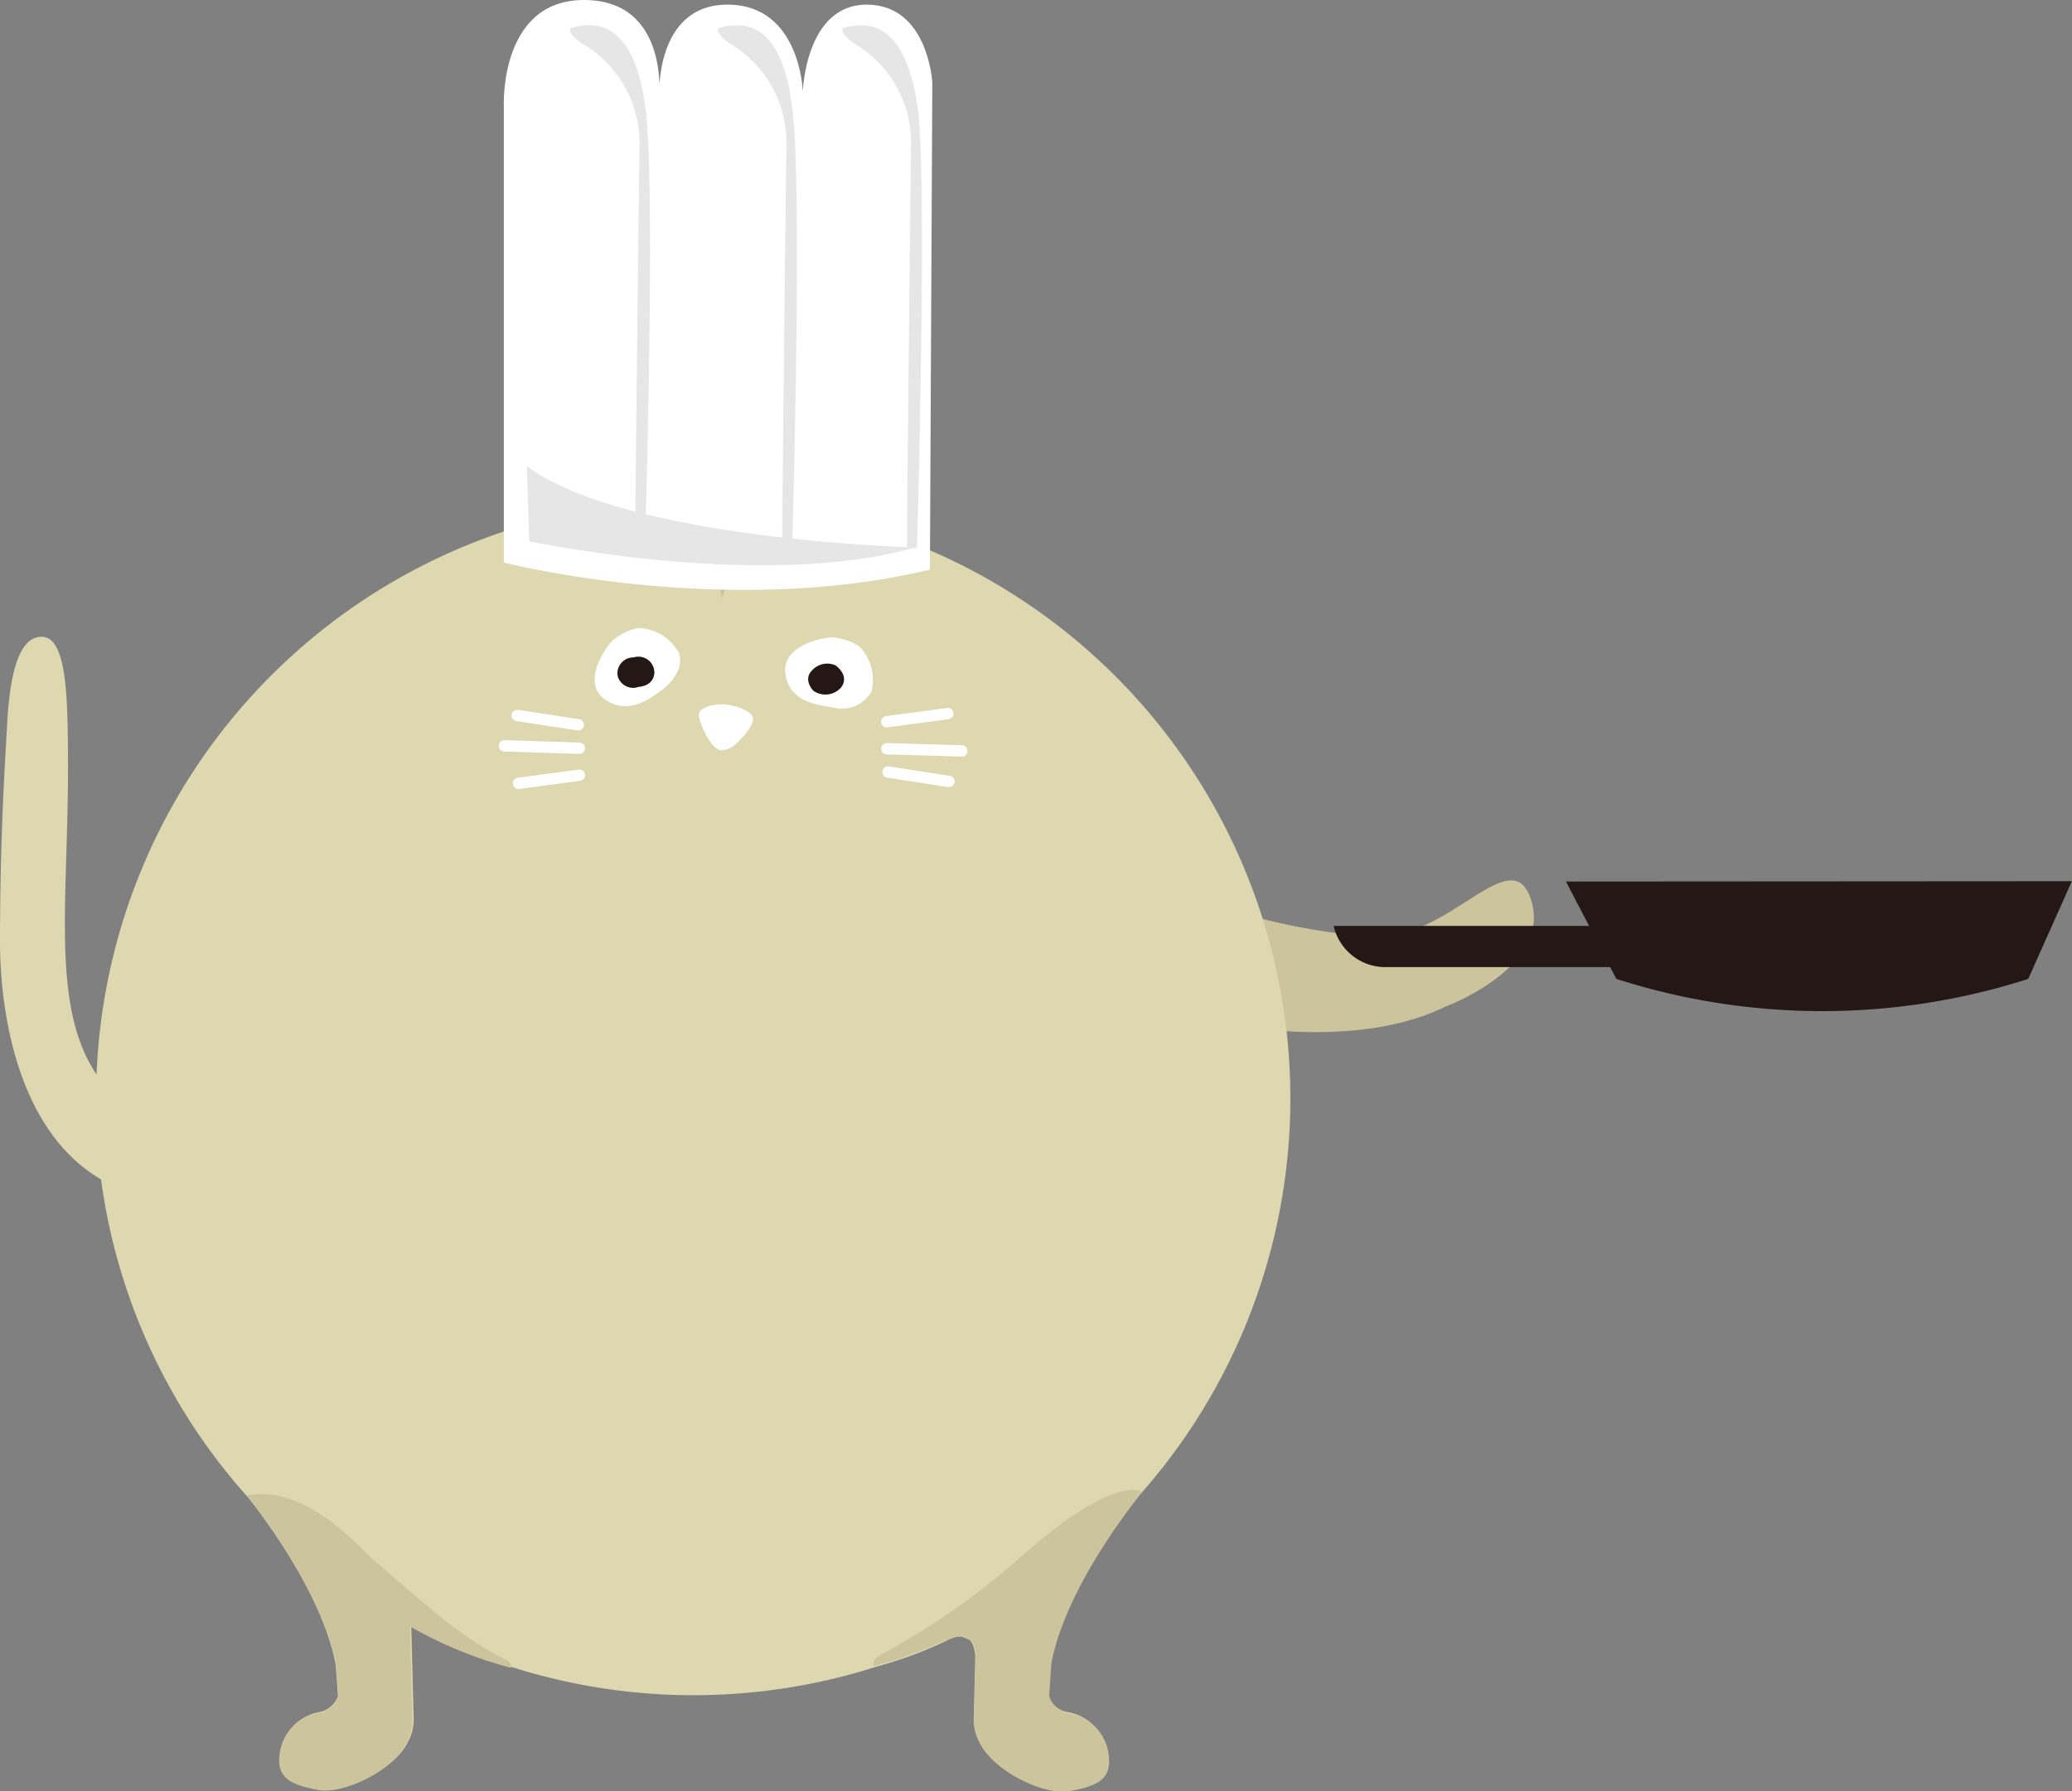 <svg xmlns="http://www.w3.org/2000/svg" viewBox="0 0 129.79 112.19"><rect x="0" y="0" width="129.79" height="112.19" fill="#808080" stroke="none"/><defs><style>.cls-1{fill:#cbc49c;}.cls-2{fill:#ddd8b0;}.cls-3{fill:#fff;}.cls-4{fill:#231815;}.cls-5{fill:none;stroke:#fff;stroke-linecap:round;stroke-linejoin:round;stroke-width:0.71px;}.cls-6{fill:#e6e6e6;}</style></defs><title>アセット 3</title><g id="レイヤー_2" data-name="レイヤー 2"><g id="デザイン等"><path class="cls-1" d="M73.18,63.42s10.52,3,17.35-.36c0,0,6.56-2.42,5.42-6.54s-5.12,2.39-9.9,2.17a40.44,40.44,0,0,1-9.69-1.92s-3.57-1-4.75,2.16C70.69,61.42,71.82,62.54,73.18,63.42Z"/><path class="cls-2" d="M.44,45.47c.15-2.89.64-5.63,2.2-5.58s1.6,3.83,1.62,7.78C4.3,56.26,3.14,63,6.05,67.31a37.42,37.42,0,0,1,29-35c0-.21,0-.32,0-.32l1-5.28s.18-1.57.72-1.62c.34,0,1.09,2,1.09,2L39.61,31a2,2,0,0,0,.37.57c1.13-.1,2.28-.16,3.44-.16a37.61,37.61,0,0,1,7,.66,3.5,3.5,0,0,0,1.77-1.67l1.18-2.61s1-2.55,1.51-2.45.82,2.19.82,2.19L57.11,34a37.4,37.4,0,0,1,14.32,59.6h0s-4.74,5.73-5.64,10.7l-.13,1.94a1.57,1.57,0,0,0,1.17,1,3,3,0,0,1,2.55,2.86c.06,1.18-.62,1.68-2.49,2-1.65.27-4.69-1.29-5.52-2.94a3,3,0,0,1-.37-1.6l.09-3.76c0-.3-.12-1-.44-1.12s-.49-.29-1.17,0A24.59,24.59,0,0,1,55,104.37a37.61,37.61,0,0,1-23.39-.09,28,28,0,0,1-5.85-2.49l.15,5.77a2.94,2.94,0,0,1-.38,1.6c-.82,1.65-3.87,3.21-5.51,2.94-1.87-.31-2.55-.81-2.49-2A3,3,0,0,1,20,107.25a1.57,1.57,0,0,0,1.17-1l-.14-1.94c-.78-4.33-4.49-9.25-5.42-10.43a37.22,37.22,0,0,1-9.28-20C1,70.77,0,63.14,0,59,0,52.07.36,47.11.44,45.47Z"/><path class="cls-3" d="M52.22,39.93s1.45.16,1.87.87a3,3,0,0,1,.5,2.52,2.13,2.13,0,0,1-2.39,1c-.92-.16-2.74-.29-3-2.12S51.75,39.88,52.22,39.93Z"/><path class="cls-4" d="M52.34,41.68s.92.63.34,1.39a1.31,1.31,0,0,1-1.73.2s-.68-.68-.08-1.28A1.28,1.28,0,0,1,52.34,41.68Z"/><path class="cls-3" d="M38.45,40.05s1.16-.89,1.95-.67a3,3,0,0,1,2.1,1.47c.37.85-.29,1.81-1,2.34s-2.18,1.69-3.66.58S38.08,40.34,38.45,40.05Z"/><path class="cls-4" d="M38.69,42.34a1,1,0,0,1,1-1.16,1,1,0,0,1,1.3.91s.06.85-1,.94A1,1,0,0,1,38.69,42.34Z"/><path class="cls-3" d="M46.17,46.53s1-.92,1-1.5-1.49-.93-1.94-.91c-.66,0-1.39.21-1.45.6S44.51,47,45.22,47A1.49,1.49,0,0,0,46.17,46.53Z"/><line class="cls-5" x1="55.55" y1="45.21" x2="59.37" y2="44.7"/><line class="cls-5" x1="55.55" y1="46.9" x2="60.25" y2="47.04"/><line class="cls-5" x1="55.63" y1="48.36" x2="59.44" y2="48.95"/><line class="cls-5" x1="36.29" y1="48.56" x2="32.48" y2="49.07"/><line class="cls-5" x1="36.29" y1="46.87" x2="31.6" y2="46.72"/><line class="cls-5" x1="36.22" y1="45.4" x2="32.4" y2="44.82"/><polygon class="cls-1" points="47.23 31.58 45.62 31.39 43.41 31.35 45.23 37.46 47.23 31.58"/><path class="cls-1" d="M30.17,103.12c-2-1.21-3.51-2.6-6.72-5.36-1.12-1-4.33-4.78-8-4.08,0,0,4.72,5.7,5.61,10.64l.13,1.92a1.54,1.54,0,0,1-1.16,1.05,3,3,0,0,0-2.54,2.84c-.06,1.18.62,1.67,2.48,2,1.63.27,4.66-1.28,5.48-2.92a3,3,0,0,0,.38-1.59l-.15-5.74A26,26,0,0,0,32,104.47s.1-.33-.33-.51S30.17,103.12,30.17,103.12Z"/><path class="cls-1" d="M55.2,103.64a45.39,45.39,0,0,0,8.7-6.08c6.05-5.36,7.64-4.1,7.64-4.1s-4.79,5.78-5.69,10.79l-.13,2a1.57,1.57,0,0,0,1.17,1.06,3,3,0,0,1,2.58,2.89c.06,1.19-.63,1.69-2.51,2-1.66.27-4.74-1.3-5.57-3a2.91,2.91,0,0,1-.37-1.61l.1-4c0-.32-.16-.76-.41-.89-.41-.21-.65-.31-1.57.08l.28-.15a24,24,0,0,1-4.68,1.74C54.71,104.13,54.63,104,55.2,103.64Z"/><path class="cls-4" d="M98.09,55.22,99.54,58h-16a3.32,3.32,0,0,0,3.32,2.58h14l.39.74a42.25,42.25,0,0,0,25.8,0l2.73-6.12Z"/><path class="cls-3" d="M58.4,5.16l-.15,30.52c-12.83,3.1-26.69-.44-26.69-.44l0-28.6S31.27,0,36.58,0s4.71,6.05,4.71,6.05S41,.29,45.57.29s4.72,5.46,4.72,5.46.15-5.46,4-5.46S58.4,5.16,58.4,5.16Z"/><path class="cls-6" d="M33,29.19l.15,4.72s14.72,3.11,24.16.38C57.35,34.29,39.16,33.84,33,29.19Z"/><path class="cls-6" d="M57.44,34.29s.66-22.78.05-27.5C57,3.37,55.76.87,52.8,1.77c0,0-.27.25.67.93A7.21,7.21,0,0,1,57.07,9c0,.22-.29,25.11-.25,25.39A2.23,2.23,0,0,0,57.44,34.29Z"/><path class="cls-6" d="M49.63,34s.65-22.45,0-27.17C49.23,3.37,48,.87,45,1.77c0,0-.27.25.67.93A7.21,7.21,0,0,1,49.26,9c0,.22-.3,24.78-.25,25.06A2.23,2.23,0,0,0,49.63,34Z"/><path class="cls-6" d="M40.43,33s.65-21.51,0-26.23c-.44-3.42-1.72-5.92-4.69-5,0,0-.27.25.67.93A7.21,7.21,0,0,1,40.06,9c0,.22-.3,23.83-.25,24.11A2.5,2.5,0,0,0,40.43,33Z"/></g></g></svg>